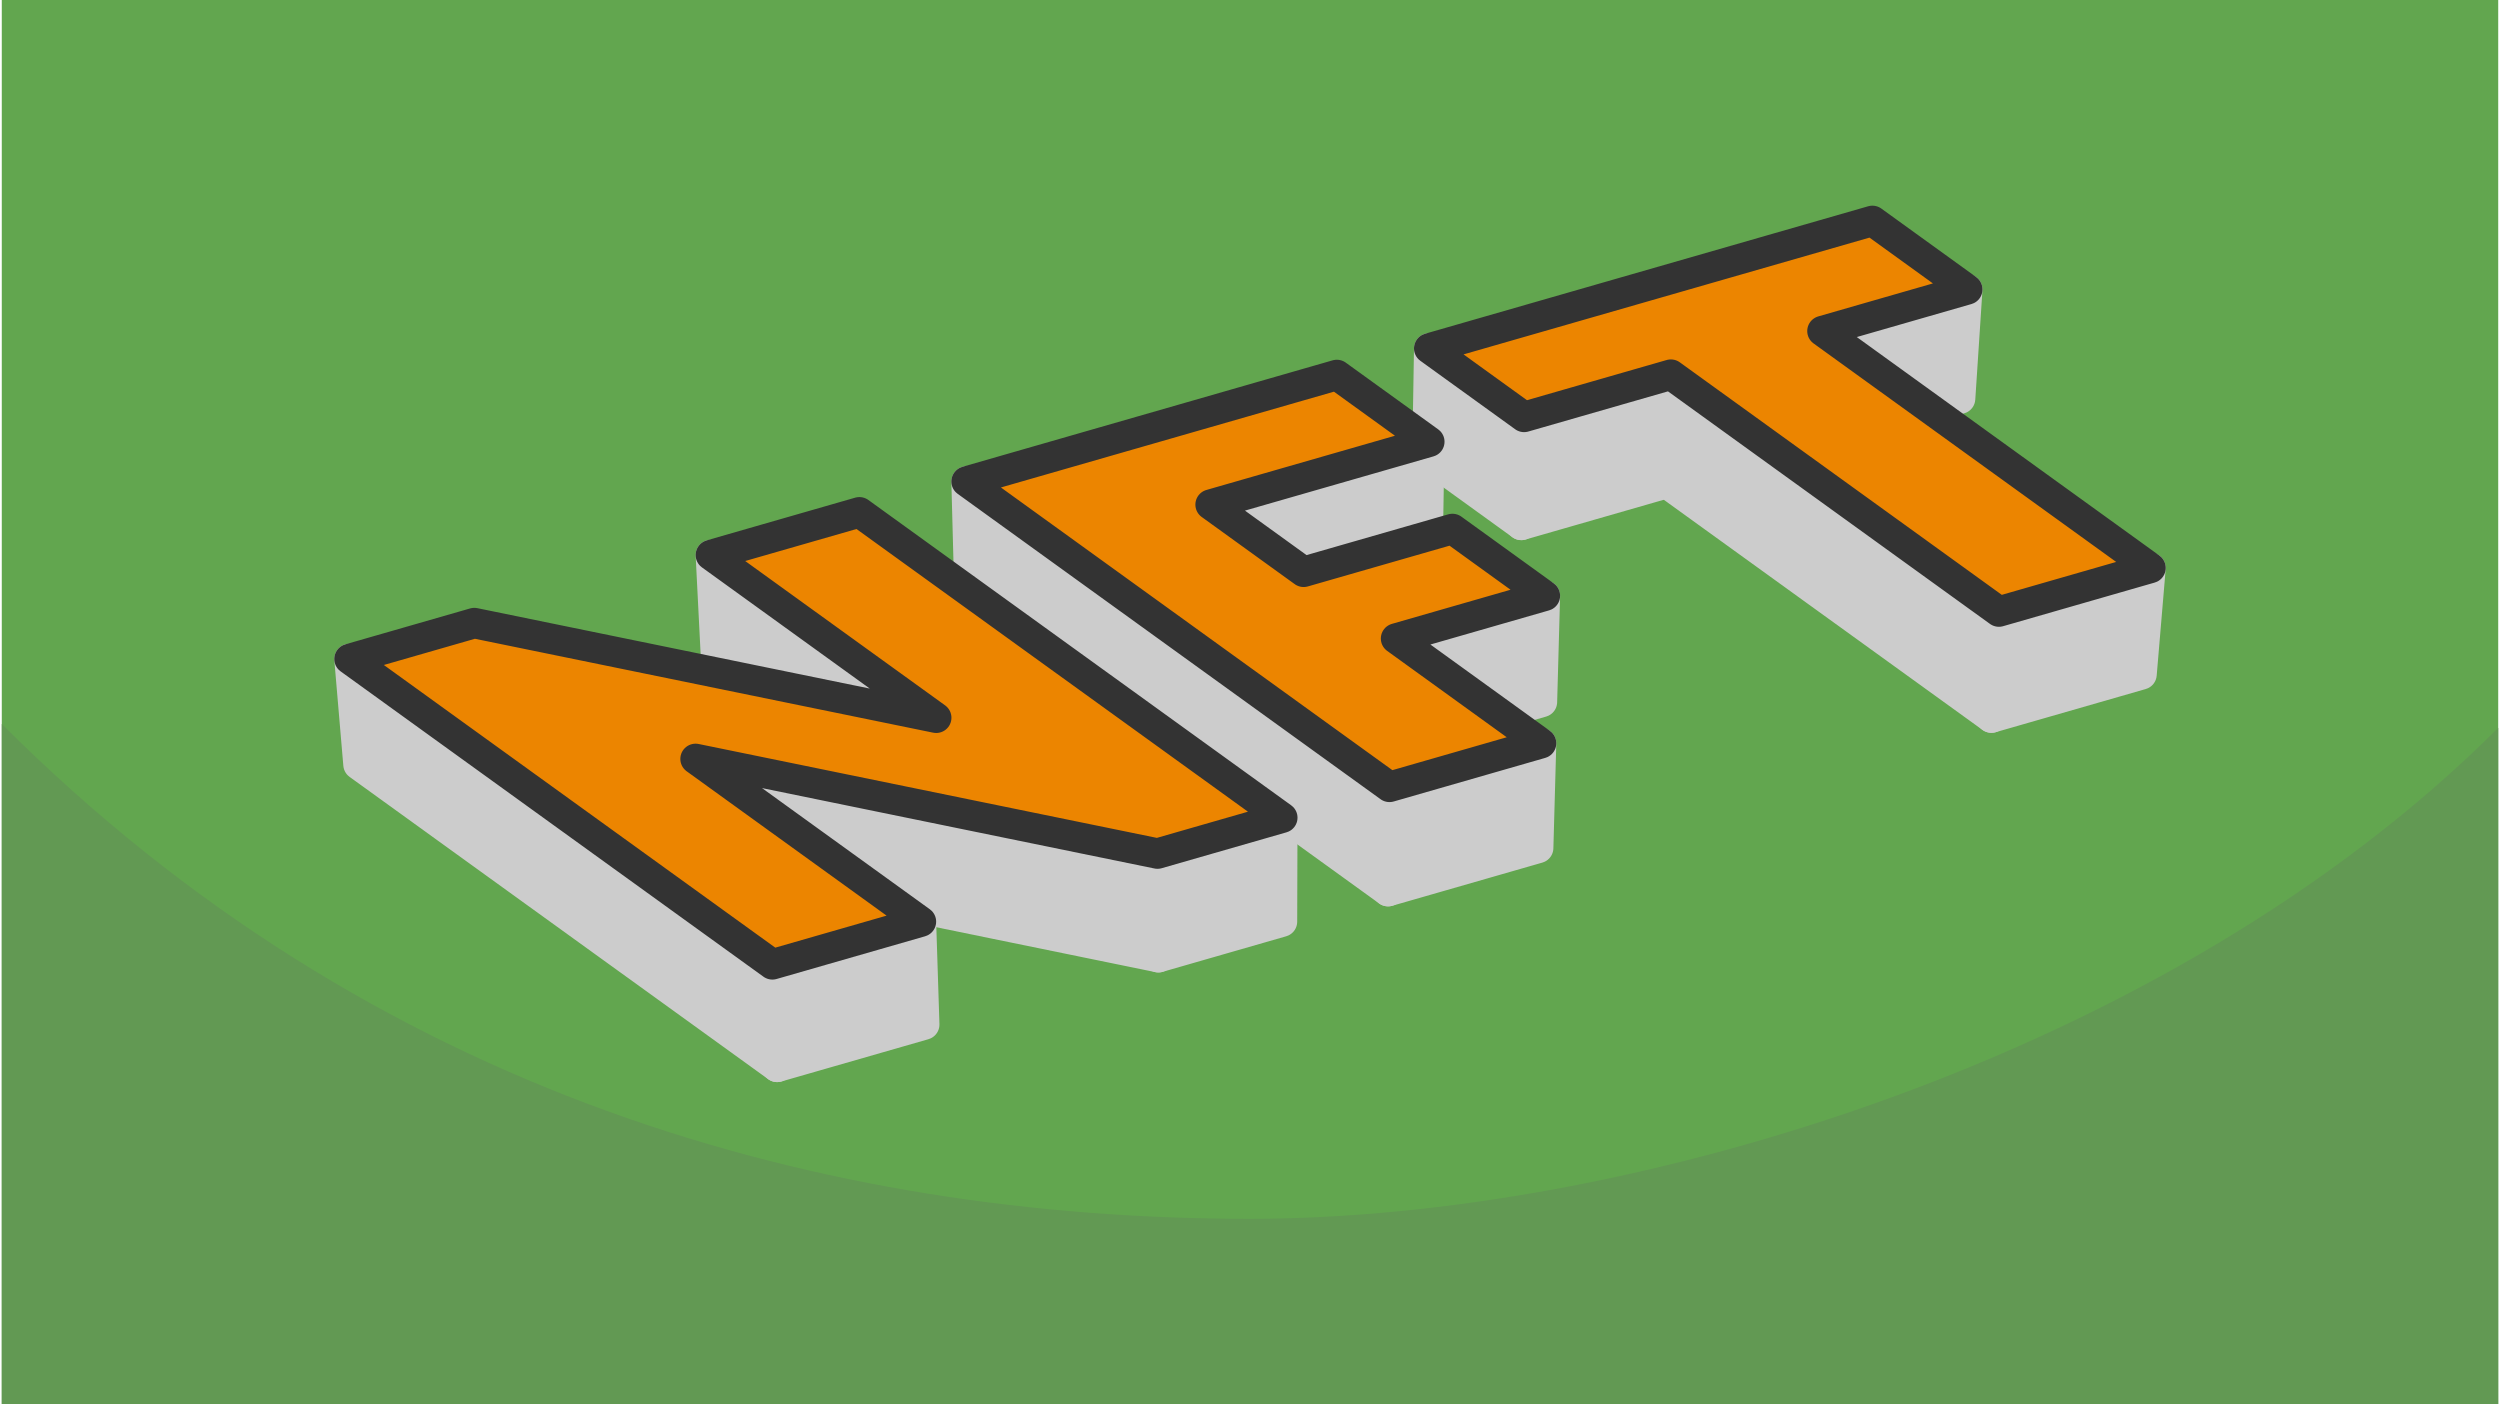 <?xml version="1.0" encoding="UTF-8"?>
<svg xmlns="http://www.w3.org/2000/svg" width="470" height="264" viewBox="0 0 127.1 71.494" shape-rendering="geometricPrecision" image-rendering="optimizeQuality" fill-rule="evenodd" xmlns:v="https://vecta.io/nano"><path d="M127.1 0H0v71.494h127.1z" fill="#62a64f"/><path d="M127.1 37.055c-16.829 16.829-44.318 24.997-63.55 24.997-21.521 0-44.601-6.244-63.55-25.193v34.635h127.1V37.055z" fill="#629953"/><g stroke="#ccc" stroke-width="1.552" stroke-linejoin="round" stroke-miterlimit="2.613" fill="#ccc"><path d="M65.193 41.63l-.016 5.293-6.29 1.81-.047-5.276zm-17.619-5.088l.16 5.345-11.357-8.201-.275-5.428zm-.779 10.38l.168 5.241-7.487 2.153-.243-5.219z"/><path d="M39.233 49.097l.243 5.219-21.313-15.391-.459-5.374zm19.607-5.64l.047 5.276-23.281-4.771-.283-5.324zM78.562 30.33l-.15 5.407-7.499 2.157.074-5.385zm-.194 7.51l-.148 5.331-7.64 2.198.071-5.309z"/><path d="M70.651 40.06l-.071 5.309-21.314-15.391-.145-5.465zm6.853-18.835l-.14 5.498-4.78-3.452.091-5.533z"/><path d="M84.978 19.075l-.214 5.519-7.4 2.129.14-5.498zm-12.3 3.414l-.091 5.485-11.022 3.17-.02-5.453zm27.388-7.755l-.365 5.563-7.297 2.099.292-5.541zm9.33 14.18l-.458 5.421-7.641 2.198.381-5.398z"/><path d="M101.678 31.135l-.381 5.398-16.533-11.939.214-5.519z"/></g><path d="M43.664 26.083L65.193 41.63l-6.353 1.827-23.517-4.819 11.472 8.284-7.562 2.175-21.529-15.546 6.354-1.828 23.516 4.819-11.472-8.284 7.562-2.175zm17.881-.392l4.736 3.42 7.576-2.179 4.705 3.398-7.575 2.179 7.381 5.331-7.717 2.22-21.53-15.547 18.851-5.422 4.706 3.398-11.133 3.202zm23.433-6.616l-7.474 2.15-4.829-3.487 22.563-6.491 4.828 3.487-7.37 2.121 16.7 12.059-7.718 2.221-16.7-12.06z" stroke="#333" stroke-width="1.552" stroke-linejoin="round" stroke-miterlimit="2.613" fill="#ec8500" fill-rule="nonzero"/></svg>